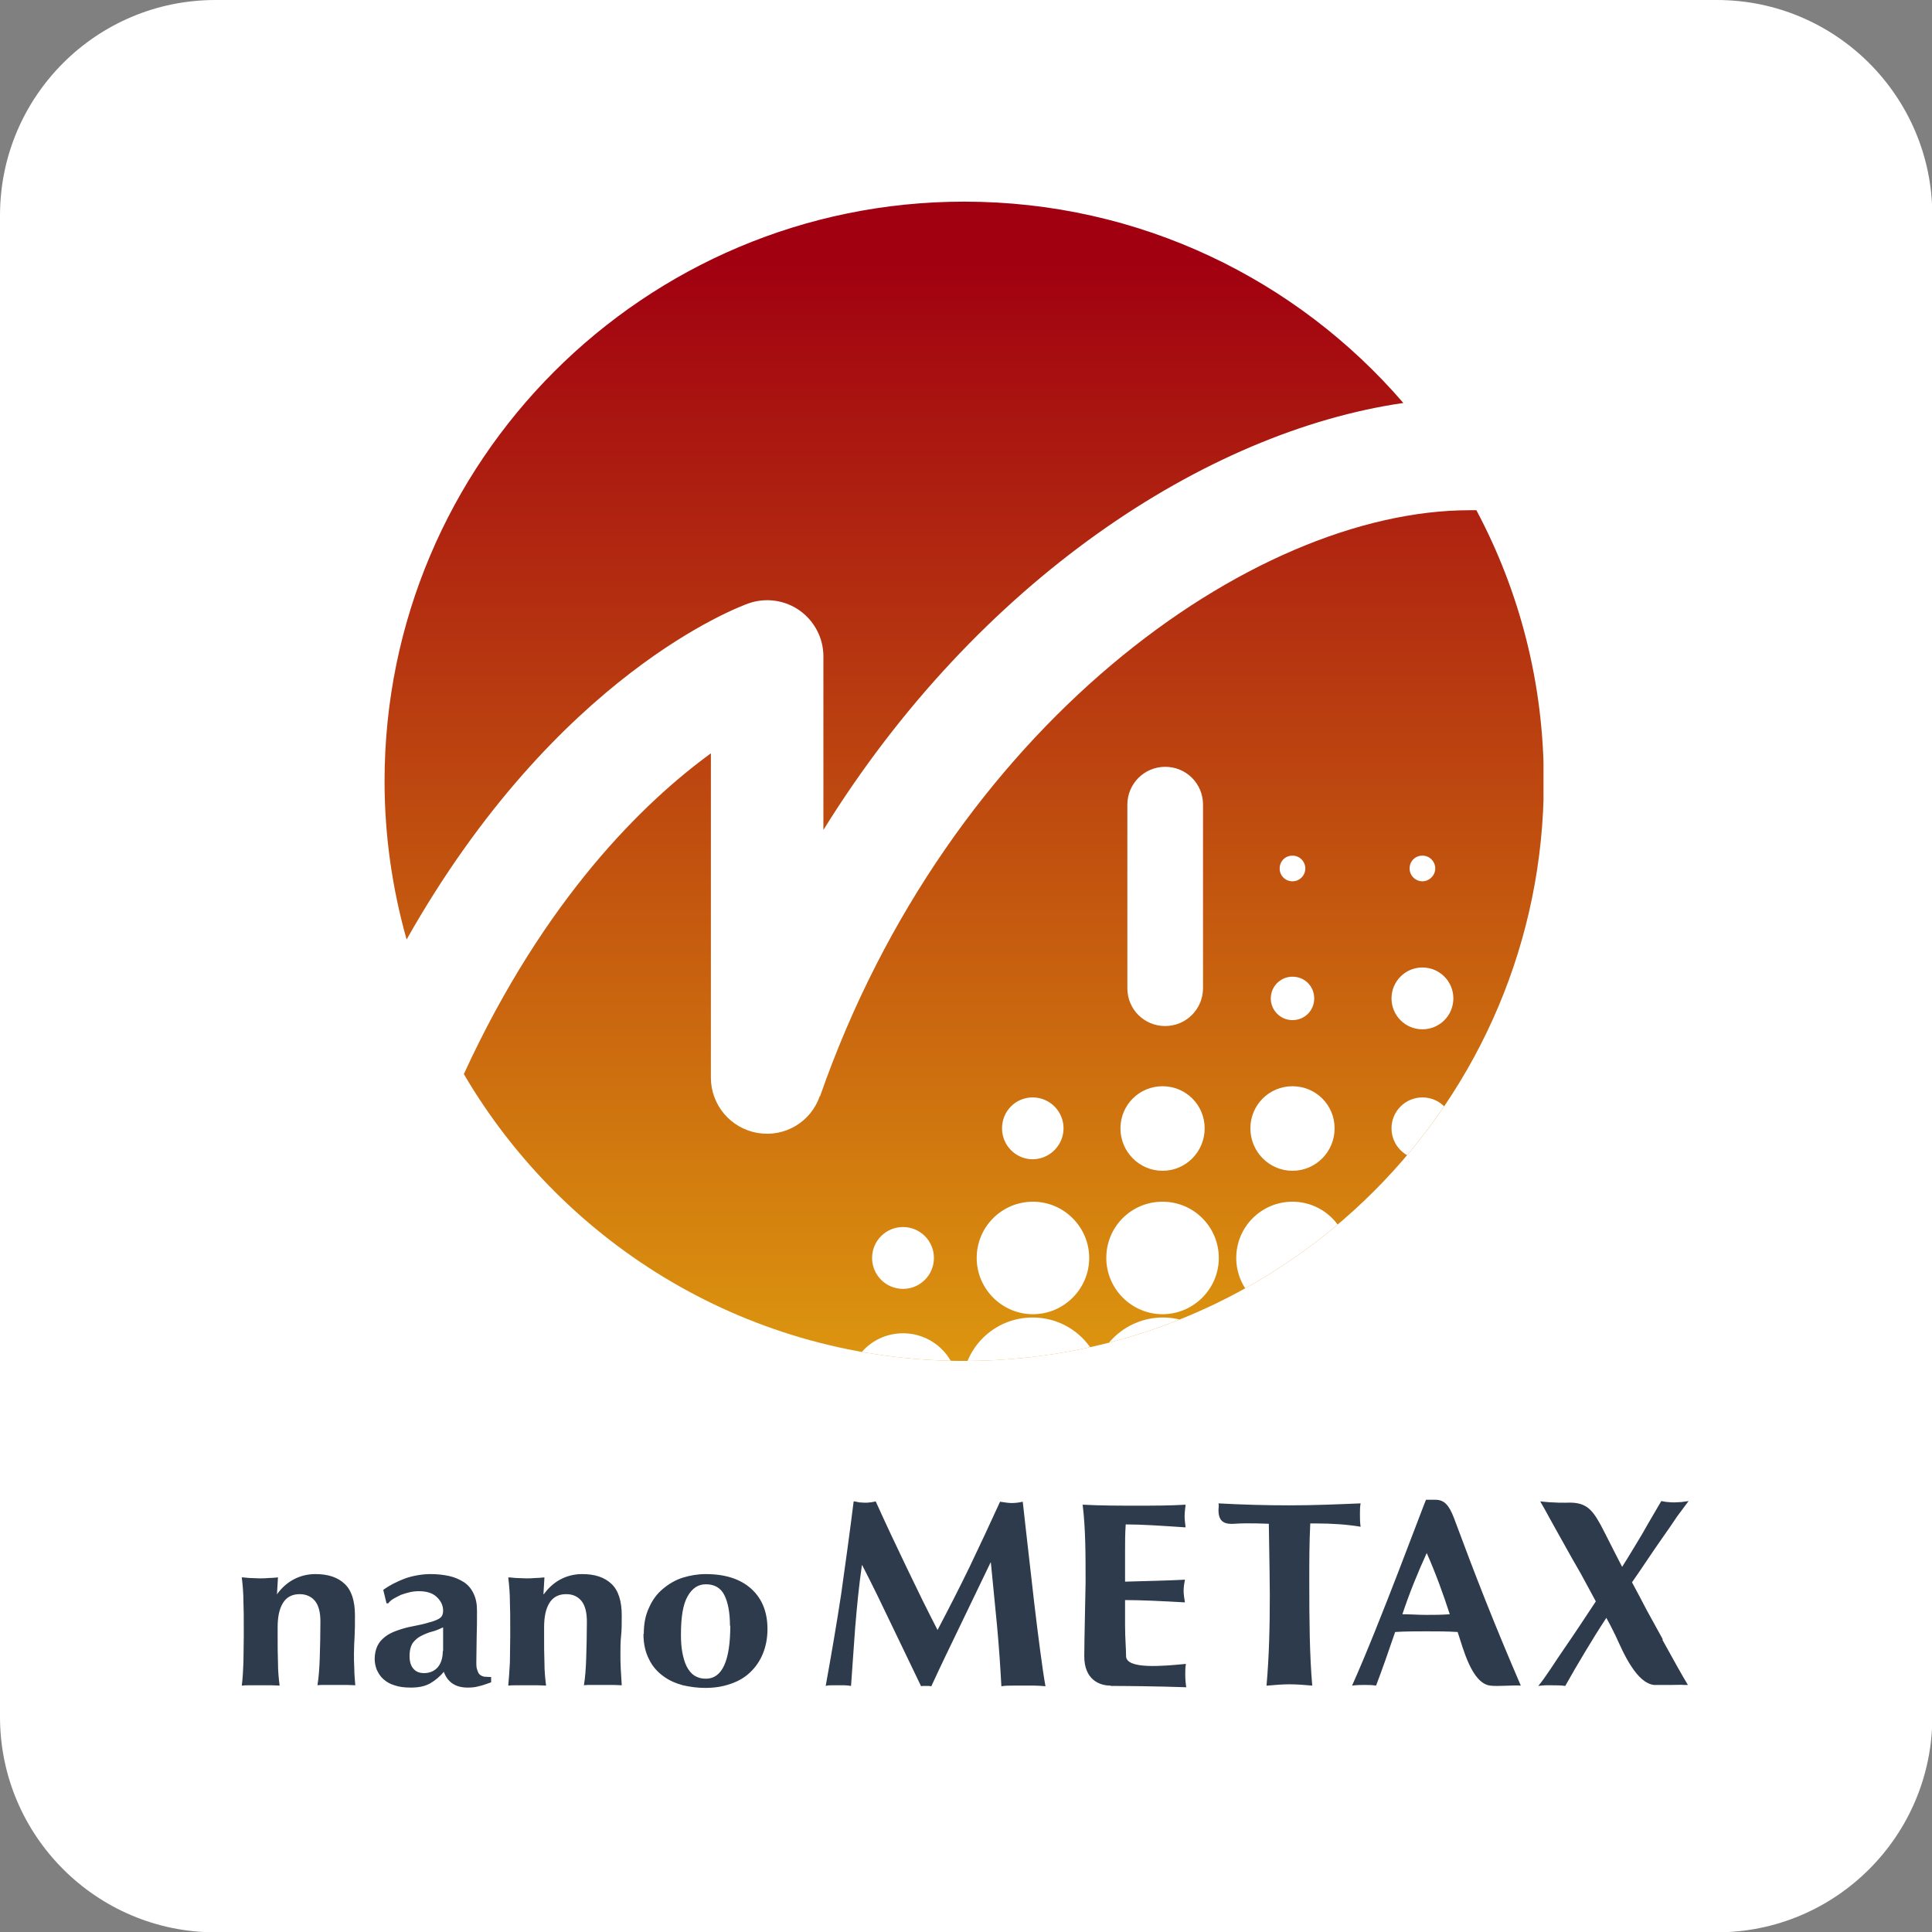 <?xml version="1.0" encoding="UTF-8"?><svg id="_レイヤー_1" xmlns="http://www.w3.org/2000/svg" xmlns:xlink="http://www.w3.org/1999/xlink" viewBox="0 0 58.73 58.73"><rect x="0" y="0" width="58.73" height="58.73" fill="#808080" stroke="none"/><defs><style>.cls-1{fill:none;}.cls-2{fill:#fff;}.cls-3{fill:#2d3b4c;}.cls-4{clip-path:url(#clippath-4);}.cls-5{clip-path:url(#clippath-3);}.cls-6{clip-path:url(#clippath-2);}.cls-7{fill:url(#_名称未設定グラデーション_6);}</style><clipPath id="clippath-2"><path class="cls-1" d="M34.27,30.04v-5.58c0-.63,.51-1.15,1.15-1.15s1.15,.51,1.15,1.15v5.58c0,.63-.51,1.15-1.15,1.15s-1.15-.51-1.15-1.15m-9.35,3.28c-.27,.79-1.07,1.26-1.89,1.12-.82-.14-1.42-.85-1.42-1.68v-9.86c-2.03,1.48-5.05,4.4-7.51,9.75,3.06,5.22,8.72,8.72,15.21,8.72,9.73,0,17.62-7.89,17.62-17.62,0-2.98-.74-5.78-2.05-8.24-.07,0-.14,0-.2,0-6.64,0-15.84,6.61-19.75,17.81m-13.24-9.57c0,1.67,.24,3.28,.67,4.81,4.56-8.08,10.12-10.12,10.4-10.22,.52-.18,1.1-.1,1.55,.22,.45,.32,.72,.84,.72,1.39v5.28c4.69-7.57,11.63-12.11,17.63-12.98-3.23-3.75-8.01-6.12-13.35-6.12-9.73,0-17.62,7.89-17.62,17.62"/></clipPath><linearGradient id="_名称未設定グラデーション_6" x1="-395.54" y1="150.59" x2="-394.54" y2="150.59" gradientTransform="translate(5336.14 -13897.5) rotate(-90) scale(35.24 -35.24)" gradientUnits="userSpaceOnUse"><stop offset="0" stop-color="#dc950f"/><stop offset="0" stop-color="#dc950f"/><stop offset=".95" stop-color="#a10010"/><stop offset="1" stop-color="#a10010"/></linearGradient><clipPath id="clippath-3"><path class="cls-1" d="M34.27,30.04v-5.58c0-.63,.51-1.15,1.15-1.15s1.15,.51,1.15,1.15v5.58c0,.63-.51,1.15-1.15,1.15s-1.15-.51-1.15-1.15m-9.35,3.28c-.27,.79-1.07,1.26-1.89,1.12-.82-.14-1.42-.85-1.42-1.68v-9.86c-2.03,1.48-5.05,4.4-7.51,9.75,3.06,5.22,8.72,8.72,15.21,8.72,9.73,0,17.62-7.89,17.62-17.62,0-2.98-.74-5.78-2.05-8.24-.07,0-.14,0-.2,0-6.64,0-15.84,6.61-19.75,17.81m-13.24-9.57c0,1.67,.24,3.28,.67,4.81,4.56-8.08,10.12-10.12,10.4-10.22,.52-.18,1.1-.1,1.55,.22,.45,.32,.72,.84,.72,1.39v5.28c4.69-7.57,11.63-12.11,17.63-12.98-3.23-3.75-8.01-6.12-13.35-6.12-9.73,0-17.62,7.89-17.62,17.62"/></clipPath><clipPath id="clippath-4"><rect class="cls-1" x="-395.54" y="-461.69" width="858.9" height="612.28"/></clipPath></defs><rect class="cls-1" x="-395.54" y="-461.69" width="858.9" height="612.28"/><path class="cls-2" d="M6.55,0H52.19c3.61,0,6.55,2.93,6.55,6.55V52.19c0,3.61-2.93,6.55-6.55,6.55H6.55c-3.61,0-6.55-2.93-6.55-6.55V6.55C0,2.93,2.93,0,6.55,0Z"/><rect class="cls-1" x="-395.54" y="-461.69" width="858.9" height="612.28"/><g class="cls-6"><rect class="cls-7" x="11.68" y="6.13" width="35.24" height="35.24"/></g><g class="cls-5"><path class="cls-2" d="M33.21,42.19c0,1.18,.96,2.14,2.14,2.14s2.14-.96,2.14-2.14-.96-2.14-2.14-2.14-2.14,.96-2.14,2.14"/><path class="cls-2" d="M37.16,42.19c0,1.18,.95,2.14,2.13,2.14s2.13-.96,2.13-2.14-.96-2.14-2.13-2.14-2.13,.96-2.13,2.14"/><path class="cls-2" d="M33.53,42.19c0-1.18-.95-2.14-2.14-2.14s-2.14,.96-2.14,2.14,.96,2.14,2.14,2.14,2.14-.96,2.14-2.14"/><path class="cls-2" d="M41.53,42.19c0,.95,.77,1.71,1.71,1.71s1.71-.76,1.71-1.71-.77-1.71-1.71-1.71-1.71,.76-1.71,1.71"/><path class="cls-2" d="M29.12,42.19c0-.92-.75-1.66-1.67-1.66s-1.66,.74-1.66,1.66,.75,1.66,1.66,1.66,1.67-.75,1.67-1.66"/><path class="cls-2" d="M46.25,42.19c0,.52,.42,.94,.94,.94s.94-.42,.94-.94-.42-.94-.94-.94-.94,.42-.94,.94"/><path class="cls-2" d="M22.56,42.19c0,.52,.42,.94,.94,.94s.94-.42,.94-.94-.42-.94-.94-.94-.94,.42-.94,.94"/><path class="cls-2" d="M33.63,38.24c0,.94,.77,1.71,1.71,1.71s1.71-.77,1.71-1.71-.76-1.71-1.71-1.71-1.71,.76-1.71,1.71"/><path class="cls-2" d="M37.58,38.24c0,.94,.77,1.71,1.71,1.71s1.71-.77,1.71-1.71-.77-1.71-1.71-1.71-1.71,.76-1.71,1.71"/><path class="cls-2" d="M29.69,38.24c0,.94,.77,1.71,1.71,1.71s1.71-.77,1.71-1.71-.77-1.71-1.71-1.71-1.71,.76-1.71,1.71"/><path class="cls-2" d="M41.96,38.24c0,.71,.57,1.28,1.28,1.28s1.28-.57,1.28-1.28-.57-1.28-1.28-1.28-1.28,.58-1.28,1.28"/><path class="cls-2" d="M26.51,38.24c0,.52,.42,.94,.94,.94s.94-.42,.94-.94-.42-.94-.94-.94-.94,.42-.94,.94"/><path class="cls-2" d="M46.66,38.24c0,.29,.24,.53,.53,.53s.52-.24,.52-.53-.23-.52-.52-.52-.53,.24-.53,.52"/><path class="cls-2" d="M34.06,34.3c0,.71,.57,1.29,1.28,1.29s1.28-.58,1.28-1.29-.57-1.28-1.28-1.28-1.28,.57-1.28,1.28"/><path class="cls-2" d="M38.01,34.3c0,.71,.57,1.29,1.28,1.29s1.28-.58,1.28-1.29-.57-1.28-1.28-1.28-1.28,.57-1.28,1.28"/><path class="cls-2" d="M30.46,34.3c0,.52,.42,.94,.93,.94s.94-.42,.94-.94-.42-.94-.94-.94-.93,.42-.93,.94"/><path class="cls-2" d="M42.3,34.3c0,.52,.42,.94,.94,.94s.94-.42,.94-.94-.42-.94-.94-.94-.94,.42-.94,.94"/><path class="cls-2" d="M46.25,34.3c0,.52,.42,.94,.94,.94s.94-.42,.94-.94-.42-.94-.94-.94-.94,.42-.94,.94"/><path class="cls-2" d="M42.3,30.35c0,.52,.42,.94,.94,.94s.94-.42,.94-.94-.42-.94-.94-.94-.94,.42-.94,.94"/><path class="cls-2" d="M46.25,30.35c0,.52,.42,.94,.94,.94s.94-.42,.94-.94-.42-.94-.94-.94-.94,.42-.94,.94"/><path class="cls-2" d="M38.63,30.35c0,.36,.29,.66,.66,.66s.66-.29,.66-.66-.29-.66-.66-.66-.66,.3-.66,.66"/><path class="cls-2" d="M34.96,30.35c0,.21,.17,.39,.39,.39s.39-.17,.39-.39-.17-.39-.39-.39-.39,.17-.39,.39"/><path class="cls-2" d="M38.9,26.4c0,.22,.17,.39,.39,.39s.39-.18,.39-.39-.17-.39-.39-.39-.39,.17-.39,.39"/><path class="cls-2" d="M42.85,26.4c0,.22,.18,.39,.39,.39s.39-.18,.39-.39-.17-.39-.39-.39-.39,.17-.39,.39"/></g><g class="cls-4"><path class="cls-3" d="M8.43,48.45c.14-.19,.31-.34,.5-.44,.19-.1,.41-.16,.66-.16,.39,0,.68,.1,.89,.3,.21,.2,.31,.52,.31,.96,0,.23,0,.44-.01,.62-.01,.18-.02,.36-.02,.53,0,.15,0,.3,.01,.47,0,.17,.02,.34,.03,.5-.07,0-.15-.01-.25-.01h-.65c-.1,0-.19,0-.25,.01,.04-.24,.06-.52,.07-.84,.01-.32,.02-.69,.02-1.1,0-.29-.06-.5-.17-.63-.11-.13-.27-.2-.46-.2-.23,0-.4,.09-.51,.27-.11,.18-.16,.42-.16,.74v.27c0,.28,0,.54,.01,.79,0,.25,.02,.48,.05,.71-.07,0-.15-.01-.25-.01h-.65c-.1,0-.18,0-.25,.01,.03-.23,.04-.47,.05-.71,0-.25,.01-.51,.01-.79v-.27c0-.28,0-.54-.01-.78,0-.24-.02-.49-.05-.74,.09,0,.18,.02,.27,.02,.09,0,.18,.01,.27,.01s.18,0,.27-.01c.09,0,.19-.01,.29-.02l-.03,.51h.02Zm3.22-.12c.21-.15,.45-.27,.7-.36,.25-.08,.5-.12,.74-.12,.2,0,.39,.02,.57,.06s.32,.11,.45,.19c.13,.09,.22,.2,.29,.35s.1,.31,.1,.51c0,.29,0,.56-.01,.81,0,.25-.01,.5-.01,.74,0,.11,0,.19,.03,.26,.02,.06,.04,.11,.08,.14,.04,.03,.08,.05,.14,.06,.06,0,.13,.01,.2,.01v.16c-.15,.05-.27,.1-.38,.12-.1,.03-.21,.04-.33,.04-.19,0-.34-.04-.46-.12-.12-.08-.21-.2-.27-.36-.12,.15-.26,.26-.41,.35-.16,.09-.35,.13-.59,.13-.2,0-.36-.02-.5-.07-.14-.04-.25-.11-.34-.19-.09-.08-.15-.18-.2-.29-.04-.11-.06-.21-.06-.32,0-.15,.03-.28,.08-.39,.05-.11,.13-.2,.23-.28,.1-.08,.22-.14,.36-.19,.14-.05,.3-.1,.47-.13,.21-.04,.39-.08,.51-.12,.13-.03,.22-.07,.28-.1,.06-.03,.1-.07,.12-.11s.03-.09,.03-.15c0-.16-.07-.3-.2-.42-.13-.12-.31-.17-.54-.17-.09,0-.18,.01-.27,.03-.09,.02-.18,.05-.27,.08-.08,.04-.16,.08-.23,.12-.07,.04-.12,.09-.16,.14h-.05l-.1-.41Zm1.82,1.86c0-.2,0-.35,0-.45,0-.1,0-.19,0-.27-.11,.05-.22,.1-.34,.13-.12,.03-.23,.08-.33,.13-.1,.05-.18,.12-.25,.21-.06,.09-.1,.22-.1,.4s.04,.3,.12,.39c.08,.09,.18,.13,.32,.13,.17,0,.31-.06,.41-.17,.1-.11,.16-.28,.16-.5m3.08-1.74c.14-.19,.31-.34,.5-.44,.19-.1,.41-.16,.66-.16,.39,0,.68,.1,.89,.3,.21,.2,.31,.52,.31,.96,0,.23,0,.44-.02,.62s-.02,.36-.02,.53c0,.15,0,.3,.01,.47s.02,.34,.03,.5c-.07,0-.15-.01-.25-.01h-.65c-.1,0-.19,0-.25,.01,.04-.24,.06-.52,.07-.84,.01-.32,.02-.69,.02-1.1,0-.29-.06-.5-.17-.63-.11-.13-.26-.2-.46-.2-.23,0-.4,.09-.51,.27-.11,.18-.16,.42-.16,.74v.27c0,.28,0,.54,.01,.79,0,.25,.02,.48,.05,.71-.07,0-.15-.01-.25-.01h-.65c-.1,0-.18,0-.25,.01,.02-.23,.04-.47,.05-.71,0-.25,.01-.51,.01-.79v-.27c0-.28,0-.54-.01-.78,0-.24-.02-.49-.05-.74,.09,0,.18,.02,.27,.02,.09,0,.18,.01,.27,.01s.18,0,.27-.01c.09,0,.19-.01,.29-.02l-.03,.51h.02Zm3.03,1.22c0-.31,.05-.57,.16-.8,.1-.23,.24-.42,.42-.57,.18-.15,.38-.27,.6-.34,.23-.07,.46-.11,.7-.11,.6,0,1.06,.15,1.39,.45,.33,.3,.49,.71,.49,1.22,0,.28-.05,.53-.14,.75-.09,.22-.22,.41-.39,.57-.17,.16-.36,.27-.6,.35-.23,.08-.48,.12-.76,.12-.23,0-.46-.03-.68-.08-.22-.06-.43-.15-.6-.28-.18-.13-.33-.3-.43-.51-.11-.21-.17-.47-.17-.77m2.63-.25c0-.4-.06-.71-.17-.93-.11-.22-.3-.33-.56-.33-.24,0-.42,.12-.56,.37-.14,.25-.2,.63-.2,1.16,0,.19,.01,.37,.04,.53,.03,.16,.07,.31,.13,.43,.06,.12,.14,.22,.23,.28s.21,.1,.36,.1c.49,0,.74-.54,.74-1.61m3.8,0c-.04,.61-.09,1.22-.13,1.83-.07-.01-.13-.02-.2-.02h-.38c-.06,0-.13,0-.19,.02,.17-.94,.33-1.87,.47-2.79,.13-.92,.26-1.86,.38-2.82,.06,0,.11,.02,.17,.03,.05,0,.11,.01,.17,.01,.05,0,.1,0,.16-.01,.05,0,.11-.02,.17-.03,.15,.33,.3,.66,.46,1,.16,.34,.32,.67,.48,1.01,.16,.33,.32,.66,.48,.99,.16,.32,.31,.62,.46,.91,.32-.61,.65-1.25,.97-1.91,.32-.67,.63-1.33,.93-1.99,.14,.02,.25,.04,.35,.04s.21-.01,.34-.04c.05,.47,.11,.97,.17,1.51,.06,.54,.12,1.07,.18,1.58,.06,.51,.12,.99,.18,1.44,.06,.45,.11,.8,.16,1.08-.11-.01-.22-.02-.33-.02h-.67c-.11,0-.23,0-.34,.02-.03-.56-.07-1.17-.13-1.82-.06-.65-.13-1.3-.19-1.94h-.01c-.31,.64-.61,1.27-.91,1.89-.3,.62-.6,1.24-.89,1.87-.03,0-.05-.01-.08-.01-.02,0-.05,0-.08,0s-.05,0-.08,0c-.02,0-.05,0-.07,.01-.29-.61-.59-1.22-.88-1.83-.29-.61-.59-1.23-.91-1.85h-.01c-.09,.63-.15,1.24-.2,1.85m7.77,1.82c.43,0,1.41,.01,2.29,.04-.02-.13-.03-.26-.03-.39,0-.11,0-.21,.02-.32-.72,.07-1.82,.17-1.82-.24,0-.27-.03-.5-.03-.95v-.75c.5,0,1.11,.03,1.82,.07-.02-.12-.04-.24-.04-.35,0-.12,.02-.24,.04-.34-.56,.03-1.18,.04-1.82,.06v-.94c0-.26,0-.53,.02-.8,.49,0,1.09,.04,1.82,.09-.01-.11-.03-.22-.03-.34s.02-.24,.03-.35c-.48,.03-.97,.03-1.5,.03s-1.06,0-1.63-.03c.09,.71,.09,1.51,.09,2.37,0,.14-.04,1.79-.04,2.24,0,.69,.44,.89,.8,.89m4.77,0c.22-.02,.44-.04,.67-.04s.46,.02,.69,.04c-.08-.92-.09-1.97-.09-3.18,0-.57,0-1.16,.03-1.75h.16c.49,0,.95,.03,1.37,.1-.02-.14-.02-.26-.02-.38,0-.11,0-.23,.02-.33-.71,.03-1.44,.06-2.16,.06s-1.43-.02-2.16-.06c.02,.1,0,.1,0,.21,0,.37,.21,.43,.49,.41,.4-.03,.99,0,1.04,0,.02,1.16,.03,1.89,.03,2.16,0,.95-.02,1.86-.1,2.76m7.74,0c-.23-.02-.7,.03-.94,0-.56-.07-.82-1.12-.99-1.63-.32-.02-.63-.02-.95-.02s-.63,0-.95,.02c-.2,.59-.39,1.13-.58,1.63-.11-.02-.23-.02-.35-.02s-.24,0-.38,.02c.83-1.84,2.23-5.65,2.25-5.65h.28c.28,0,.42,.17,.57,.56,.68,1.83,1.2,3.16,2.03,5.09m-2.16-2.17c-.2-.62-.43-1.25-.7-1.86-.28,.61-.53,1.23-.74,1.86,.24,0,.48,.02,.72,.02s.47,0,.72-.02m6.48,.77c-.16-.29-.32-.58-.49-.89-.16-.31-.31-.59-.45-.85,.14-.2,.29-.42,.45-.66,.16-.24,.32-.47,.48-.7,.16-.23,.31-.44,.44-.64,.14-.19,.26-.35,.35-.47-.08,.01-.15,.02-.22,.03-.07,0-.13,.01-.2,.01s-.14,0-.2-.01c-.07,0-.14-.02-.21-.03-.19,.33-.39,.66-.58,1-.2,.33-.4,.67-.61,1-.17-.33-.34-.66-.51-1-.05-.09-.09-.18-.14-.27h0c-.28-.51-.47-.71-1.06-.68h-.03c-.13,0-.25,0-.37-.01-.12,0-.24-.02-.38-.03,.06,.1,.15,.26,.28,.5,.13,.24,.28,.5,.44,.79,.16,.29,.33,.59,.51,.9,.17,.32,.33,.6,.46,.85-.14,.21-.29,.44-.45,.68-.16,.24-.32,.48-.48,.71-.16,.23-.31,.46-.45,.67-.14,.21-.26,.38-.37,.51,.08-.01,.15-.02,.22-.02h.2c.14,0,.28,0,.4,.02,.19-.34,.39-.68,.6-1.03,.21-.35,.42-.69,.65-1.04,.08,.14,.15,.28,.22,.42h0s.03,.07,.05,.1h0c.13,.28,.29,.66,.5,.97,.19,.29,.42,.52,.68,.55,.03,0,.07,0,.1,0h.04s.05,0,.08,0c.02,0,.04,0,.05,0h.08s.07,0,.1,0h.04c.17,0,.33-.01,.44,0h.1c-.08-.13-.19-.32-.33-.57-.14-.25-.29-.52-.45-.81"/></g><rect class="cls-1" x="-395.54" y="-461.69" width="858.9" height="612.28"/></svg>